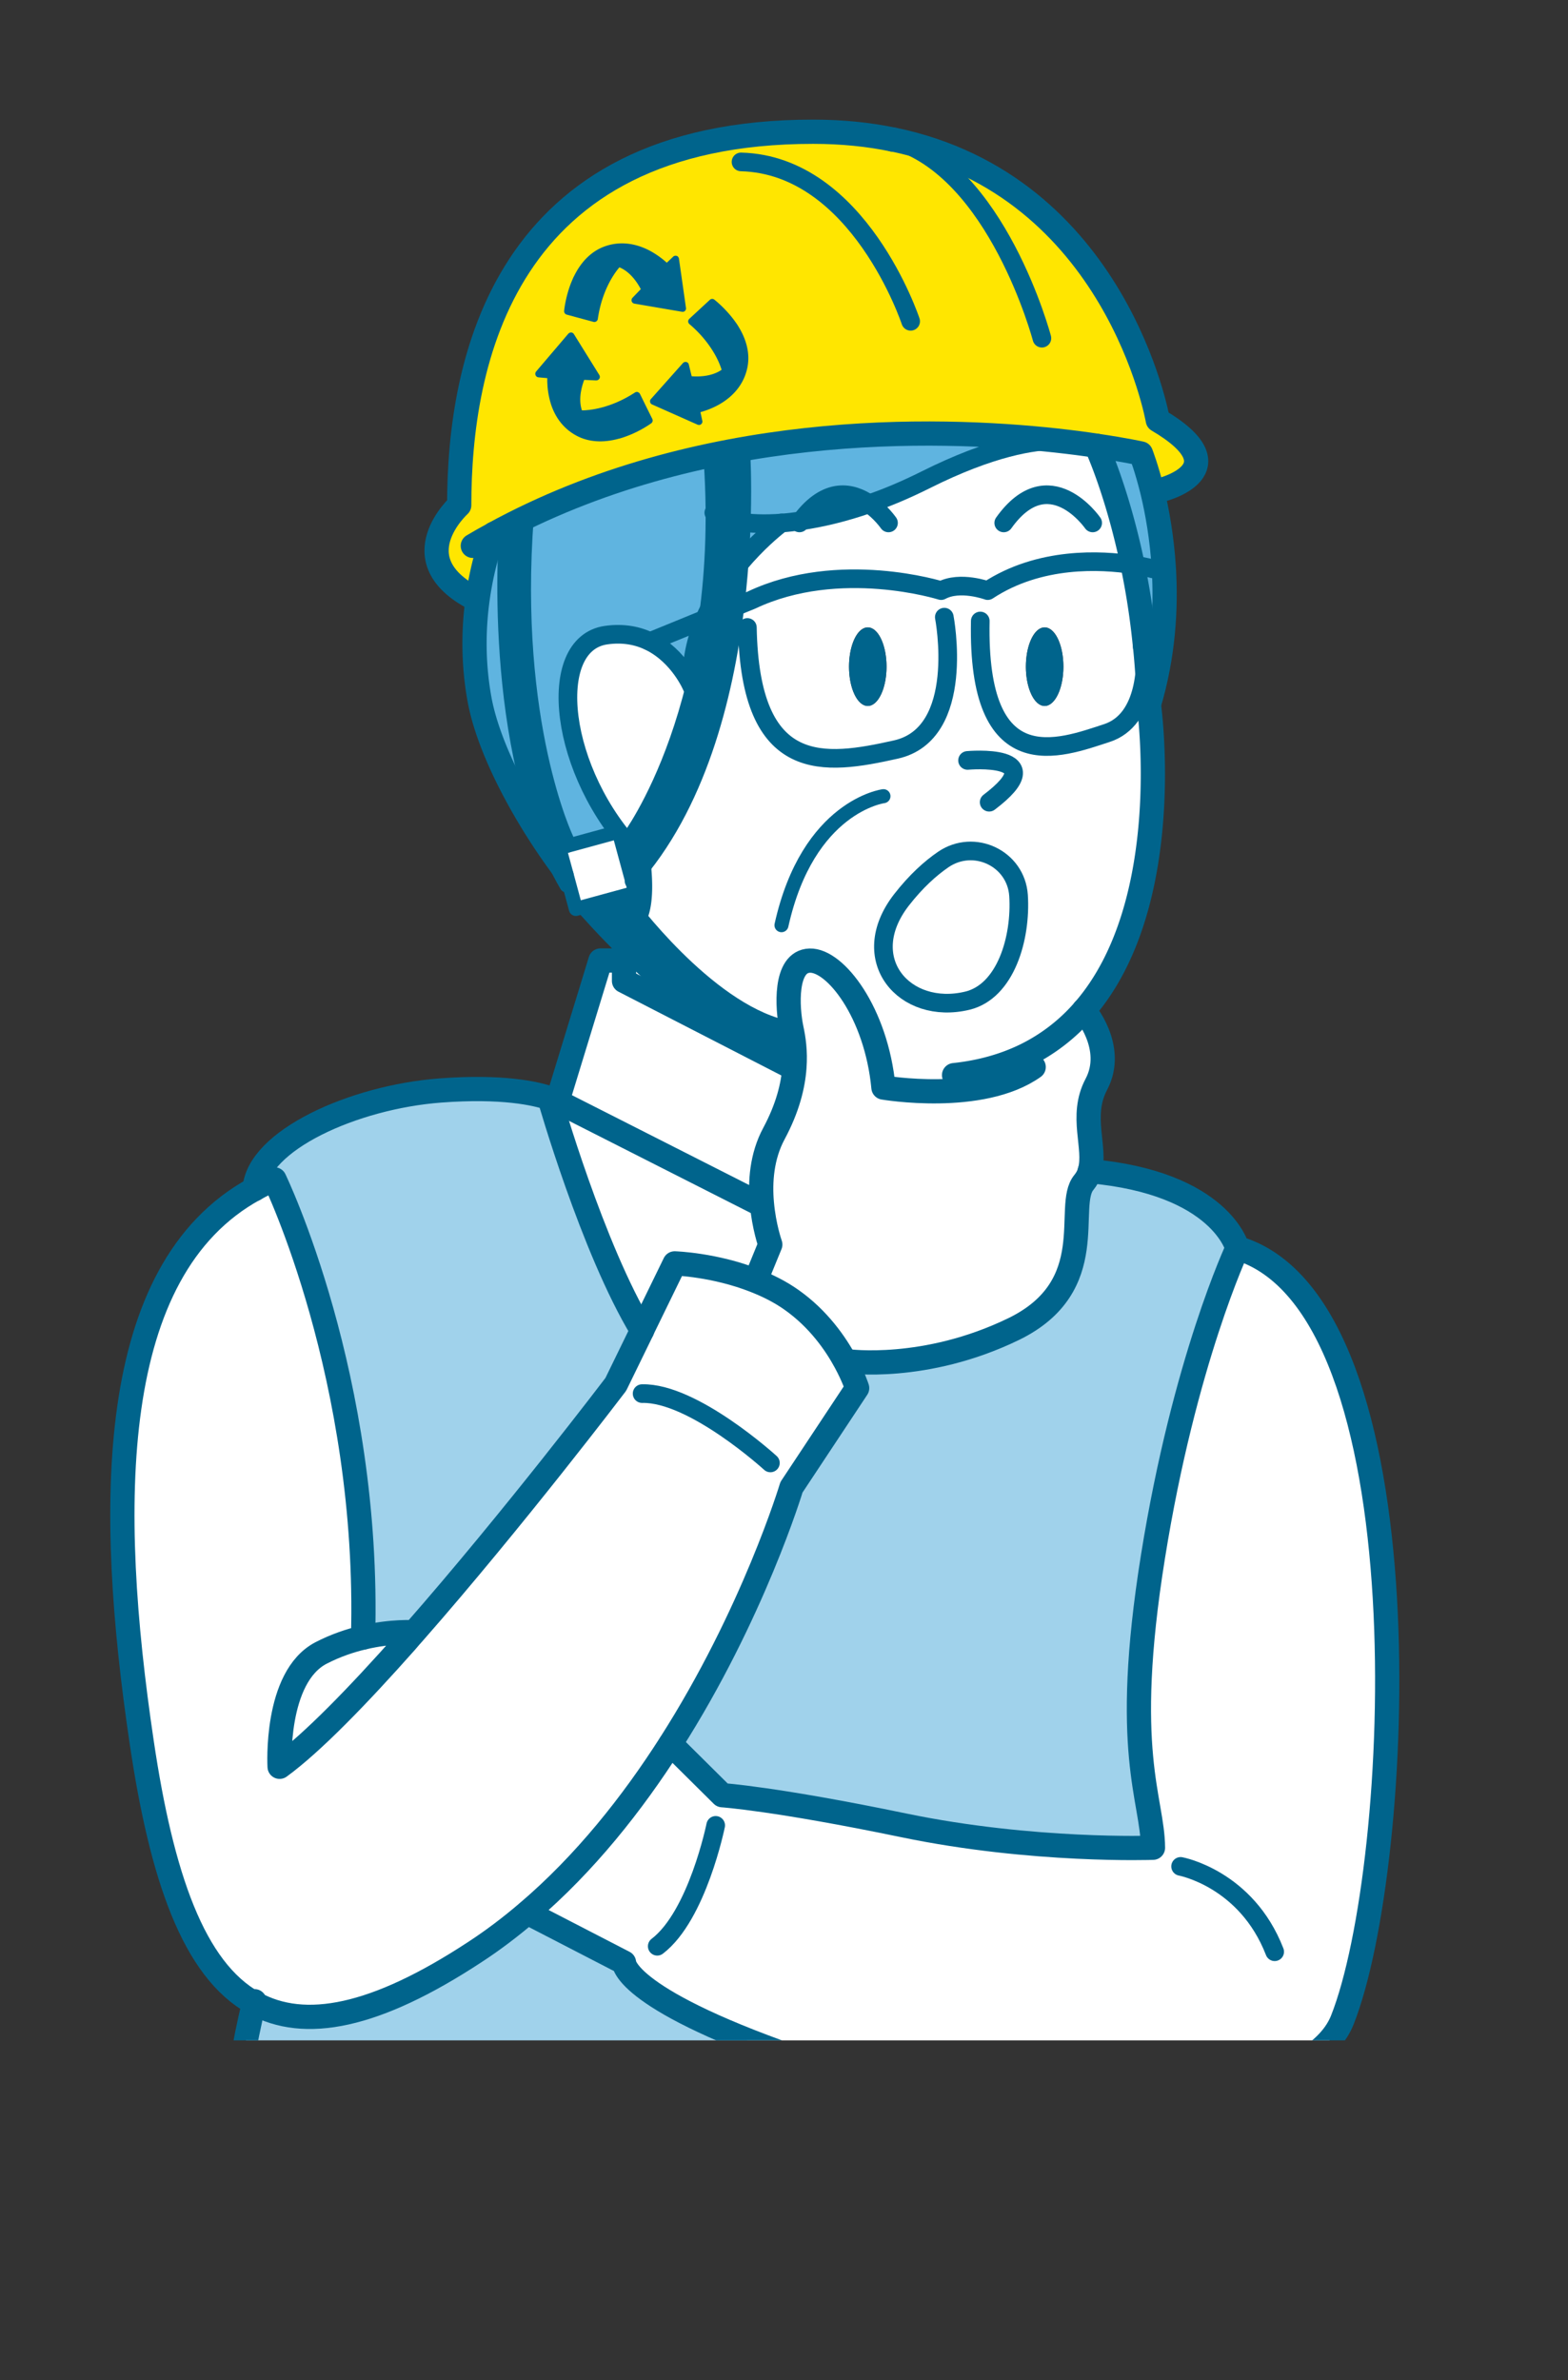 <svg xmlns="http://www.w3.org/2000/svg" viewBox="0 0 143 216.96"><rect x="0" y="0" width="143" height="216.96" fill="#333333" stroke="none"/><defs><clipPath id="d"><path fill="none" d="M0 0h143v186H0z"/></clipPath><style>.f,.g,.h{fill:none}.f{stroke-width:1.28px}.f,.g,.h{stroke:#00648c;stroke-linecap:round;stroke-linejoin:round}.i{fill:#00648c}.j{fill:#fff}.k{fill:#ffe600}.l{fill:#a0d2eb}.m{fill:#5fb4e0}.g{stroke-width:2.21px}.h{stroke-width:1.7px}</style></defs><g id="b"><g clip-path="url(#d)" id="c"><path class="j" d="M23.21 108.4c-13.54 7.42-13.48 28.93-10.29 50.41 1.81 12.23 4.72 20.74 10.25 23.8 4.61 2.55 11.03 1.33 20.15-4.66 1.67-1.09 3.26-2.3 4.77-3.59 5.25-4.46 9.58-9.95 13.05-15.38 7.57-11.84 11.04-23.39 11.04-23.39l5.99-9.04s-.31-.99-1.05-2.36c-.91-1.69-2.48-3.96-4.94-5.69-1.03-.73-2.16-1.29-3.28-1.73-3.71-1.48-7.37-1.59-7.37-1.59l-2.98 6.11-2.4 4.93s-9.35 12.31-18.39 22.6c-.25.28-.5.56-.74.85-4.34 4.89-8.54 9.23-11.53 11.41 0 0-.47-8.18 3.79-10.38 1.32-.68 2.63-1.12 3.82-1.4.67-23.74-8.08-41.77-8.08-41.77-.63.26-1.24.56-1.82.88z"/><path class="l" d="M23.17 182.6c-3.71 14.78-1.86 33.25-1.86 33.25h90.65c2.06-9.04 1.94-25.87 1.94-25.87-10.43 3.04-27.83 2.19-39.95-1.9-16.91-5.71-17.03-9.08-17.03-9.18l-8.81-4.55c-1.51 1.29-3.1 2.5-4.77 3.59-9.13 5.98-15.55 7.21-20.15 4.66zm.04-74.2c.58-.32 1.19-.62 1.82-.88 0 0 8.75 18.02 8.08 41.77 2.65-.63 4.66-.48 4.66-.48 9.04-10.29 18.39-22.6 18.39-22.6l2.4-4.92c-4.52-7.45-8.44-21.18-8.44-21.18-1.26-.43-4.3-1.13-9.98-.7-7.91.6-16.66 4.57-16.92 8.99z"/><path class="j" d="M29.29 150.68c-4.26 2.2-3.79 10.38-3.79 10.38 2.99-2.18 7.19-6.52 11.53-11.41.25-.28.5-.56.74-.85 0 0-2.01-.15-4.66.48-1.19.28-2.5.72-3.82 1.4z"/><path class="k" d="M105.58 38.3c7.64 4.5.38 6.34.38 6.34l-.87.22c-.53-2.21-1.06-3.52-1.06-3.52s-1.48-.34-4.07-.71c-.52-.08-1.09-.16-1.7-.24-.07-.02-.69-.23-1.93-.23-11.17-1.22-32.57-1.72-51.32 8.51-.04.1-.98 2.38-1.47 5.91l-.31-.04c-6.81-3.56-1.36-8.48-1.36-8.48 0-12.89 3.89-34.07 32.29-34.05 2.63 0 5.04.26 7.26.71h.02c20.41 4.22 24.13 25.58 24.13 25.58z"/><path class="m" d="M71.27 47.67c.56-.04 1.16-.11 1.79-.2 2.36-3.16 4.67-2.59 6.19-1.55a41.91 41.91 0 005.17-2.19c5.99-2.99 9.85-3.58 11.93-3.58-11.17-1.22-32.57-1.72-51.32 8.51-.04.1-.98 2.38-1.47 5.91-.35 2.51-.46 5.66.16 9.11 1.5 8.38 10.93 20.95 13.19 20.65 2.27-.29 1.22-6.48 1.22-6.48-7.18-7.39-8.42-19.16-2.86-19.96 1.6-.23 2.93.06 4.01.59l4.97-2.03c2.26-5.3 7.02-8.79 7.02-8.79z"/><path class="i" d="M67.31 29.71c.81 1.29 1.1 2.59.85 3.8-.29 1.41-1.18 2.57-2.57 3.36-.69.39-1.34.6-1.71.7l.17.79c.03.12-.02.24-.11.31-.03.03-.07.05-.11.06-.07.02-.15.01-.22-.02l-4.14-1.84a.276.276 0 01-.14-.12.3.3 0 01-.04-.1c-.02-.1 0-.2.07-.27l2.92-3.28c.08-.09.2-.12.31-.1a.3.3 0 01.23.23l.26 1.07c.5.04 1.78.07 2.73-.59-.07-.23-.22-.66-.5-1.19-.4-.75-1.14-1.88-2.44-2.98a.32.32 0 01-.11-.24c0-.09.04-.18.11-.24l.14-.13 1.72-1.59c.11-.11.29-.12.41-.03.04.03.93.72 1.76 1.81.14.19.28.38.4.57l.02.03z"/><path class="j" d="M48.09 174.35l8.81 4.56c0 .1.12 3.47 17.03 9.18 12.12 4.09 29.52 4.93 39.95 1.9 4.34-1.26 7.48-3.2 8.53-5.85 5.55-14 7.98-65.18-9.58-70.37 0 0-4.85 10.28-7.71 28.13-2.87 17.86-.03 22.05 0 26.54 0 0-10.95.4-22.72-2.04s-16.56-2.75-16.56-2.75l-4.72-4.68c-3.47 5.43-7.8 10.92-13.05 15.38z"/><path class="i" d="M61.71 23.32c.11.04.19.14.21.26l.64 4.49c.02.1-.02.2-.09.27-.04.04-.09.07-.14.08-.05 0-.09.01-.14 0l-4.33-.74a.318.318 0 01-.25-.21.33.33 0 01.07-.32l.76-.79c-.23-.44-.88-1.55-1.95-1.99-.4.46-1.58 2.02-1.97 4.71-.01.09-.07.17-.14.22-.08.05-.17.07-.26.04l-1.56-.42-.88-.24a.319.319 0 01-.23-.34c0-.05.11-1.17.59-2.45.09-.23.18-.44.27-.64 0-.01 0-.02.02-.03.66-1.37 1.61-2.31 2.77-2.74 1.34-.5 2.8-.36 4.21.4.69.38 1.22.81 1.5 1.07l.58-.55c.08-.08.21-.11.33-.07z"/><path class="j" d="M50.83 100.4s-.22-.13-.71-.29c0 0 3.92 13.73 8.44 21.17l2.98-6.11s3.65.11 7.37 1.59l.16-.39 1.2-2.93s-.59-1.61-.77-3.79h-.43l-18.23-9.25z"/><path class="j" d="M54.76 87.56l-3.93 12.83 18.23 9.25h.43c-.16-1.9-.01-4.24 1.1-6.32 1.26-2.35 1.75-4.37 1.87-6.03l-.27-.02-15.27-7.85v-1.85h-2.15z"/><path class="j" d="M94.27 97.27c-4.79 3.4-13.7 1.87-13.7 1.87-.65-6.85-4.4-11.64-6.72-11.57-2.33.07-2.06 4.33-1.67 6.19.19.88.38 2.06.27 3.55l-.27-.02-15.27-7.85v-5.08c2.27-.29 1.22-6.48 1.22-6.48-7.18-7.39-8.42-19.16-2.86-19.96 1.6-.23 2.93.06 4.01.59 2.67 1.31 3.82 4.1 3.82 4.1-.12-2.21.37-4.28 1.15-6.13l4.28-1.75c8.01-3.79 17.29-.86 17.29-.86 1.73-.93 4.25 0 4.25 0 4.73-3.12 10.36-2.81 13.22-2.36.46 2.19.86 4.67 1.13 7.39v.07c.17 1.66.29 3.41.34 5.25 0 0 2.59 18.14-5.92 27.91a16.901 16.901 0 01-5.36 4.12l.77 1.06zM79.14 64.35c.95 0 1.71-1.6 1.71-3.58s-.76-3.58-1.71-3.58-1.71 1.6-1.71 3.58.77 3.58 1.71 3.58zm13.75 17.27c-.23-3.38-4.06-5.19-6.86-3.28-1.17.8-2.48 1.97-3.82 3.69-4.18 5.39.27 10.57 6.02 9.18 3.49-.85 4.91-5.71 4.66-9.59zm2.38-17.27c.95 0 1.71-1.6 1.71-3.58s-.76-3.58-1.71-3.58-1.71 1.6-1.71 3.58.77 3.58 1.71 3.58z"/><path class="i" d="M58.17 35.75c.09.02.16.09.2.17l.51 1.04.61 1.23c.07.14.03.3-.1.4-.04.02-.95.7-2.23 1.17-.22.08-.44.16-.66.22h-.03s-.02.01-.03.01c-1.45.4-2.78.31-3.86-.27-1.26-.67-2.13-1.86-2.48-3.42-.18-.77-.2-1.45-.19-1.83l-.8-.07c-.12-.01-.22-.08-.27-.2s-.02-.24.05-.33l2.94-3.45c.07-.07.16-.12.26-.11.03 0 .05 0 .08.01.07.03.13.07.17.14l2.32 3.73c.06.1.07.23 0 .33-.06.1-.17.16-.29.16l-1.09-.05c-.18.46-.58 1.68-.21 2.78.61 0 2.57-.15 4.84-1.63.07-.05.17-.07.26-.04z"/><path class="m" d="M64.25 56.46l-4.97 2.03c2.67 1.31 3.82 4.1 3.82 4.1-.12-2.21.37-4.28 1.15-6.13z"/><path class="l" d="M61.14 158.97l4.72 4.68s4.79.31 16.56 2.75 22.72 2.04 22.72 2.04c-.03-4.49-2.87-8.68 0-26.54 2.86-17.86 7.71-28.13 7.71-28.13s-1.48-5.94-13.46-7.01c-.1.37-.28.71-.54 1.03-1.79 2.13 1.67 9.44-6.41 13.37-8.08 3.92-15.14 2.93-15.14 2.93l-.17.1c.74 1.37 1.05 2.36 1.05 2.36l-5.99 9.04s-3.47 11.54-11.04 23.39z"/><path class="j" d="M79.25 45.92c-2.26.79-4.34 1.28-6.19 1.55-.63.09-1.23.16-1.79.2 0 0-4.76 3.49-7.02 8.79l4.28-1.75c8.01-3.79 17.29-.86 17.29-.86 1.73-.93 4.25 0 4.25 0 4.73-3.12 10.36-2.81 13.22-2.36-1.42-6.81-3.32-10.85-3.32-10.85-.52-.08-1.09-.16-1.7-.24-.6-.08-1.24-.15-1.93-.23-2.08 0-5.94.58-11.93 3.58-1.8.9-3.53 1.63-5.17 2.19zm-10.19 70.44l-.16.39c1.12.44 2.25 1.01 3.28 1.73 2.46 1.73 4.03 4 4.94 5.69l.17-.1s7.06 1 15.14-2.93c8.09-3.92 4.62-11.24 6.41-13.37.26-.31.44-.66.54-1.03.61-2.11-.94-5 .59-7.89 1.79-3.39-1.13-6.77-1.13-6.77a16.901 16.901 0 01-5.36 4.12l.77 1.06c-4.79 3.4-13.7 1.87-13.7 1.87-.65-6.85-4.4-11.64-6.72-11.57-2.33.07-2.06 4.33-1.67 6.19.19.88.38 2.06.27 3.55-.12 1.66-.61 3.68-1.87 6.03-1.12 2.08-1.27 4.42-1.1 6.32.19 2.18.77 3.79.77 3.79l-1.2 2.93z"/><path class="i" d="M79.14 57.2c-.94 0-1.71 1.6-1.71 3.58s.77 3.58 1.71 3.58 1.71-1.6 1.71-3.58-.76-3.58-1.71-3.58z"/><path class="j" d="M82.21 82.04c-4.18 5.39.27 10.57 6.02 9.18 3.49-.85 4.91-5.71 4.66-9.59-.23-3.38-4.06-5.19-6.86-3.28-1.17.8-2.48 1.97-3.82 3.69z"/><path class="i" d="M95.27 57.2c-.94 0-1.71 1.6-1.71 3.58s.77 3.58 1.71 3.58 1.71-1.6 1.71-3.58-.76-3.58-1.71-3.58z"/><path class="k" d="M96.35 40.16c.68.08 1.33.15 1.93.23-.07-.02-.69-.23-1.93-.23z"/><path class="m" d="M99.97 40.63s1.9 4.04 3.32 10.85c1.15.18 1.85.38 1.85.38l.98-.05c-.16-2.77-.6-5.16-1.03-6.95-.53-2.21-1.06-3.52-1.06-3.52s-1.48-.34-4.07-.71z"/><path class="m" d="M104.43 58.87v.07c.17 1.66.29 3.41.34 5.25 1.33-4.46 1.57-8.75 1.35-12.38l-.98.05s-.7-.2-1.85-.38c.46 2.19.86 4.67 1.13 7.39z"/><path class="g" d="M81.43 12.72c-2.22-.46-4.63-.71-7.26-.71-28.39-.02-32.29 21.16-32.29 34.05 0 0-5.45 4.92 1.36 8.48m62.73-9.9s7.26-1.84-.38-6.34c0 0-3.72-21.36-24.13-25.58"/><path class="h" d="M83.05 29.29s-4.71-14.25-15.47-14.53"/><path class="g" d="M81.46 12.73h-.02"/><path class="h" d="M95.02 30.83s-4.07-15.38-13.57-18.1"/><path class="g" d="M45.03 48.67c18.74-10.24 40.15-9.73 51.32-8.51.68.08 1.33.15 1.93.23.61.08 1.18.16 1.7.24 2.59.38 4.07.71 4.07.71s.52 1.3 1.06 3.52c.43 1.79.86 4.18 1.03 6.95.22 3.63-.02 7.92-1.35 12.38M43.12 49.76c.64-.38 1.27-.74 1.91-1.08"/><path class="g" d="M45.03 48.67c-.04.1-.98 2.38-1.47 5.91-.35 2.51-.46 5.66.16 9.11 1.5 8.38 10.93 20.95 13.19 20.65 2.27-.29 1.22-6.48 1.22-6.48m46.3-18.92c.17 1.66.29 3.41.34 5.25 0 0 2.59 18.14-5.92 27.91a16.901 16.901 0 01-5.36 4.12c-1.86.9-4 1.53-6.48 1.79m12.96-57.38s1.9 4.04 3.32 10.85c.46 2.19.86 4.67 1.13 7.39"/><path class="h" d="M98.28 40.39c-.07-.03-.69-.23-1.93-.23-2.08 0-5.94.58-11.93 3.58-1.8.9-3.53 1.63-5.17 2.19-2.26.79-4.34 1.28-6.19 1.55-.63.09-1.23.16-1.79.2-3.11.23-5.3-.23-6.17-.94"/><path class="h" d="M71.27 47.67s-4.76 3.49-7.02 8.79c-.79 1.85-1.27 3.92-1.15 6.13 0 0-1.15-2.78-3.82-4.1-1.07-.53-2.41-.82-4.01-.59-5.57.8-4.33 12.57 2.86 19.96m41.52-30.19s-3.99-5.78-8.11 0m-10.51 0s-.68-.99-1.78-1.75c-1.52-1.04-3.82-1.61-6.19 1.55-.05.06-.1.13-.15.2"/><path class="h" d="M105.15 51.86s-.7-.2-1.85-.38c-2.86-.44-8.48-.76-13.22 2.36 0 0-2.53-.93-4.25 0 0 0-9.28-2.93-17.29.86l-4.28 1.75-4.97 2.03m45.14.46c.1 1.28.28 6.67-3.5 7.89-4.29 1.4-11.83 4.34-11.53-10.22"/><path class="g" d="M104.43 58.87v.07"/><path class="h" d="M104.41 58.66s0 .07.02.2m-18.31-2.6s2.06 10.63-4.43 12.07c-6.5 1.45-13.28 2.44-13.53-11.13m20.08 12.12s7.96-.72 1.97 3.81m2.68 8.5c-.23-3.38-4.06-5.19-6.86-3.28-1.17.8-2.48 1.97-3.82 3.69-4.18 5.39.27 10.57 6.02 9.18 3.49-.85 4.91-5.71 4.66-9.59z"/><path class="f" d="M80.57 72.58s-6.88.89-9.3 11.76"/><path class="g" d="M72.18 97.27l-15.27-7.85v-5.08"/><path class="g" d="M69.06 109.64l-18.23-9.24 3.93-12.84h2.15m37.36 9.71c-4.79 3.4-13.7 1.87-13.7 1.87-.65-6.85-4.4-11.64-6.72-11.57-2.33.07-2.06 4.33-1.67 6.19.19.88.38 2.06.27 3.55-.12 1.66-.61 3.68-1.87 6.03-1.12 2.08-1.27 4.42-1.1 6.32.19 2.18.77 3.79.77 3.79l-1.2 2.93m30.34-9.62c-.1.37-.28.71-.54 1.03-1.79 2.13 1.67 9.44-6.41 13.37-8.08 3.92-15.14 2.93-15.14 2.93m21.55-32s2.93 3.38 1.13 6.77c-1.53 2.89.02 5.78-.59 7.89m-40.83 14.53l-2.4 4.92s-9.35 12.31-18.39 22.6c-.25.28-.5.56-.74.85-4.34 4.89-8.54 9.23-11.53 11.41 0 0-.47-8.18 3.79-10.38 1.32-.68 2.63-1.12 3.82-1.4 2.65-.63 4.66-.48 4.66-.48"/><path class="g" d="M33.11 149.28c.67-23.74-8.08-41.77-8.08-41.77-.63.26-1.24.56-1.82.88-13.54 7.42-13.48 28.93-10.29 50.41 1.81 12.23 4.72 20.74 10.25 23.8 4.61 2.55 11.03 1.33 20.15-4.66 1.67-1.09 3.26-2.3 4.77-3.59 5.25-4.46 9.58-9.95 13.05-15.38 7.57-11.84 11.04-23.39 11.04-23.39l5.99-9.04s-.31-.99-1.05-2.36c-.91-1.69-2.48-3.96-4.94-5.69-1.03-.73-2.16-1.29-3.28-1.73-3.71-1.48-7.37-1.59-7.37-1.59l-2.98 6.11"/><path class="g" d="M50.83 100.4s-.22-.13-.71-.29c-1.26-.43-4.3-1.13-9.98-.7-7.91.6-16.66 4.57-16.92 8.99m26.89-8.3s3.92 13.73 8.44 21.17M48.1 174.36l8.81 4.55c0 .1.12 3.47 17.03 9.18 12.12 4.09 29.52 4.93 39.95 1.9 4.34-1.26 7.48-3.2 8.53-5.85 5.55-14 7.98-65.18-9.58-70.37 0 0-1.48-5.94-13.46-7.01"/><path class="g" d="M112.86 113.77s-4.85 10.28-7.71 28.13c-2.87 17.86-.03 22.05 0 26.54 0 0-10.95.4-22.72-2.04s-16.56-2.75-16.56-2.75l-4.72-4.68"/><path class="h" d="M70.26 133.36s-7.04-6.43-11.7-6.32m6.71 39.36s-1.67 8.23-5.33 11.02m47.73-7.28s5.99 1.1 8.58 7.78"/><path class="g" d="M113.9 189.99s.12 16.82-1.94 25.87H21.31s-1.85-18.47 1.86-33.25c.01-.06.02-.12.04-.18"/><path class="i" d="M46.16 48.07s-1.7 20.31 5.5 32.65v-1L51 77.3l.66-.18v-.66s-5.05-10.5-3.63-29.33l-1.87.94z"/><path class="j" d="M51.01 77.3l.66 2.42v-2.6l-.66.18zm6.64 3.01l-1-3.68-.22-.81-4.76 1.3v2.6l.85 3.14.68-.19 3.92-1.07.82-.22-.29-1.07z"/><path class="i" d="M53.2 82.67l.02.09c13.29 14.85 19.22 12.7 19.22 12.7l-1.01-1.86c-7.06-1.73-14.14-11.38-14.14-11.38l-.17-.62-3.92 1.07zm3.45-6.04l1 3.68C69.75 66.85 67.74 40.5 67.74 40.5l-2.99.58c1.85 23.11-7.46 35.38-7.46 35.38l-.64.17z"/><path class="f" d="M51.67 77.12l-.66.18.66 2.42.85 3.14.68-.19 3.92-1.07.82-.22-.29-1.07-1-3.68-.22-.81-4.76 1.3z"/><path class="f" d="M51.67 77.12v-.66s-5.05-10.5-3.63-29.33l-1.87.94s-1.7 20.31 5.5 32.65v-1m5.62-3.26s9.31-12.26 7.46-35.38l2.99-.58s2.01 26.35-10.09 39.81c0 .01-.02.02-.03.04m-.33 1.87s7.08 9.65 14.14 11.38l1.01 1.86s-5.93 2.15-19.22-12.7"/></g></g></svg>